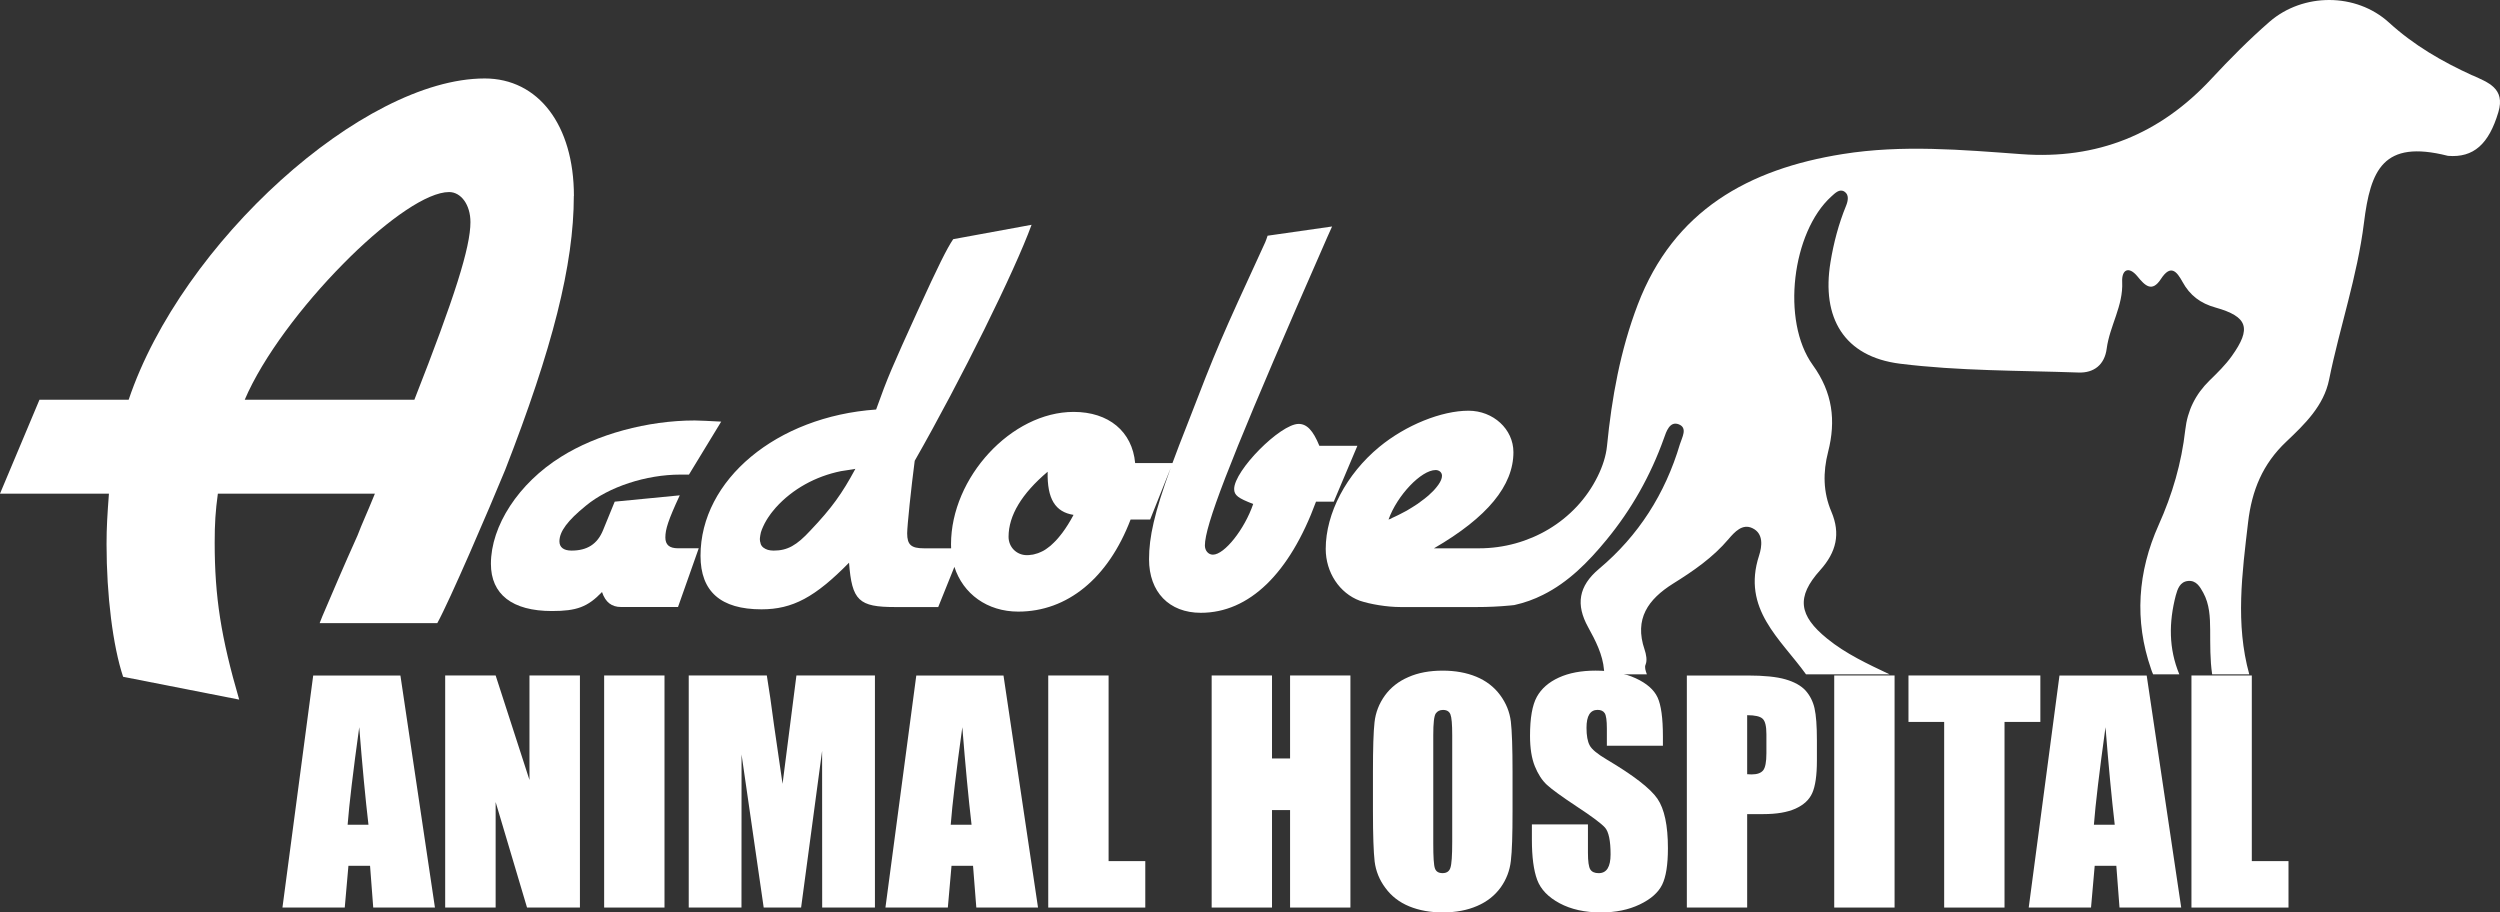 <?xml version="1.0" encoding="UTF-8"?>
<svg id="Layer_1" xmlns="http://www.w3.org/2000/svg" version="1.1" viewBox="0 0 251.994 91.971">
  <rect x="0" y="0" width="251.994" height="91.971" fill="#333333" stroke="none"/>
  <!-- Generator: Adobe Illustrator 29.1.0, SVG Export Plug-In . SVG Version: 2.1.0 Build 142)  -->
  <defs>
    <style>
      .st0 {
        fill: #fff;
      }
    </style>
  </defs>
  <g id="b">
    <g id="c">
      <g>
        <g>
          <path class="st0" d="M40.36,68.089h-8.79l-3.1,23.39h6.28l.37-4.21h2.18l.32,4.21h6.22l-3.48-23.39ZM35.04,83.129c.16-2.07.55-5.35,1.17-9.83.31,3.9.62,7.18.93,9.83h-2.1Z"/>
          <path class="st0" d="M58.455,68.086v23.393h-5.332l-3.164-10.635v10.635h-5.086v-23.393h5.086l3.41,10.533v-10.533h5.086Z"/>
          <path class="st0" d="M66.98,68.086v23.393h-6.083v-23.393h6.083Z"/>
          <path class="st0" d="M88.191,68.086v23.393h-5.317l-.007-15.793-2.117,15.793h-3.771l-2.232-15.432-.007,15.432h-5.317v-23.393h7.871c.233,1.407.474,3.064.722,4.973l.864,5.95,1.398-10.924h7.915-.002Z"/>
          <path class="st0" d="M101.15,68.089h-8.79l-3.11,23.39h6.29l.37-4.21h2.17l.33,4.21h6.22l-3.48-23.39ZM95.83,83.129c.16-2.07.55-5.35,1.17-9.83.31,3.9.62,7.18.93,9.83h-2.1Z"/>
          <path class="st0" d="M111.743,68.086v18.712h3.699v4.682h-9.782v-23.393h6.083Z"/>
          <path class="st0" d="M136.119,68.086v23.393h-6.083v-9.825h-1.821v9.825h-6.083v-23.393h6.083v8.366h1.821v-8.366h6.083,0Z"/>
          <path class="st0" d="M152.29,72.729c-.12-.97-.48-1.86-1.09-2.68-.6-.81-1.41-1.43-2.4-1.84-1-.41-2.12-.61-3.38-.61-1.32,0-2.47.21-3.46.65-1,.43-1.78,1.05-2.37,1.86-.58.81-.93,1.7-1.04,2.68-.11.98-.16,2.64-.16,4.99v4c0,2.41.06,4.1.17,5.06.12.96.48,1.86,1.09,2.67.6.82,1.4,1.44,2.4,1.85,1,.41,2.12.61,3.38.61,1.32,0,2.47-.22,3.46-.65,1-.43,1.78-1.05,2.37-1.86.58-.81.92-1.71,1.03-2.68.12-.98.17-2.65.17-5v-4c0-2.4-.06-4.09-.17-5.05ZM146.38,84.849c0,1.38-.06,2.25-.18,2.61-.11.37-.38.55-.79.55s-.66-.16-.77-.47c-.12-.32-.17-1.16-.17-2.52v-10.92c0-1.21.08-1.93.25-2.18.17-.24.41-.36.73-.36.38,0,.63.15.75.45s.18,1,.18,2.09v10.75Z"/>
          <path class="st0" d="M167.618,75.166h-5.65v-1.734c0-.809-.072-1.324-.217-1.546-.144-.222-.385-.332-.722-.332-.366,0-.643.15-.831.448s-.282.752-.282,1.359c0,.781.105,1.369.317,1.764.201.395.774.872,1.719,1.43,2.708,1.607,4.413,2.926,5.116,3.957s1.055,2.693,1.055,4.985c0,1.667-.195,2.895-.585,3.685s-1.144,1.452-2.261,1.987-2.418.802-3.901.802c-1.628,0-3.017-.308-4.169-.925s-1.905-1.402-2.261-2.355-.535-2.307-.535-4.06v-1.532h5.65v2.846c0,.877.079,1.44.238,1.691.159.251.441.376.845.376s.706-.159.903-.477.296-.79.296-1.416c0-1.377-.188-2.278-.564-2.702-.385-.424-1.334-1.132-2.846-2.124-1.512-1.002-2.514-1.729-3.005-2.182-.491-.453-.898-1.079-1.221-1.878-.323-.8-.484-1.821-.484-3.063,0-1.792.229-3.102.686-3.93.458-.828,1.197-1.476,2.218-1.943s2.254-.701,3.699-.701c1.58,0,2.926.255,4.039.766s1.849,1.154,2.211,1.929c.361.775.542,2.093.542,3.952v.925-.002Z"/>
          <path class="st0" d="M182.9,71.389c-.16-.7-.47-1.3-.91-1.79-.45-.49-1.12-.86-2.01-1.12-.89-.26-2.17-.39-3.82-.39h-6.13v23.39h6.08v-9.42h1.64c1.33,0,2.4-.18,3.23-.55.82-.37,1.39-.89,1.69-1.57.31-.69.47-1.78.47-3.27v-2.04c0-1.46-.08-2.54-.24-3.24ZM178.05,75.929c0,.87-.11,1.44-.32,1.71-.22.28-.61.42-1.17.42-.12,0-.27-.01-.45-.02v-5.95c.79,0,1.31.12,1.56.36.26.24.38.76.38,1.56v1.92Z"/>
          <path class="st0" d="M190.968,68.086v23.393h-6.083v-23.393h6.083,0Z"/>
          <path class="st0" d="M205.663,68.086v4.682h-3.612v18.712h-6.083v-18.712h-3.598v-4.682h13.293Z"/>
          <path class="st0" d="M216.38,68.089h-8.79l-3.1,23.39h6.28l.37-4.21h2.18l.32,4.21h6.22l-3.48-23.39ZM211.06,83.129c.16-2.07.55-5.35,1.17-9.83.31,3.9.62,7.18.93,9.83h-2.1Z"/>
          <path class="st0" d="M226.976,68.086v18.712h3.699v4.682h-9.782v-23.393h6.083,0Z"/>
        </g>
        <g>
          <path class="st0" d="M76.7,53.649c-.07.26-.11.49-.11.69,0,.19.03.35.09.5-.07-.14-.1-.31-.1-.5,0-.2.04-.43.12-.69Z"/>
          <path class="st0" d="M144.98,48.869c-.11.17-.26.34-.43.53.17-.19.31-.36.43-.53Z"/>
          <path class="st0" d="M48.85,7.909c-12.25,0-30.55,16.55-35.88,32.38H3.98l-3.98,9.47h10.98c-.16,2.15-.24,3.42-.24,5.09,0,5.17.64,10.27,1.67,13.37l11.7,2.3c-1.83-6.28-2.47-10.34-2.47-15.83,0-1.91.08-3.18.32-4.93h15.83c-.87,2.15-1.27,2.94-1.75,4.21-1.51,3.35-2.54,5.81-3.26,7.48-.21.48-.4.93-.56,1.36h11.86c1.27-2.31,5.17-11.38,6.84-15.44,4.77-12.25,6.92-20.69,6.92-27.61h.01c0-7.16-3.59-11.85-9-11.85ZM41.77,40.289h-17.1c1.83-4.29,5.8-9.52,9.91-13.68.25-.26.51-.52.77-.77,3.86-3.77,7.72-6.48,9.92-6.48,1.2,0,2.15,1.28,2.15,3.03,0,2.54-1.59,7.56-5.65,17.9Z"/>
          <path class="st0" d="M67.067,54.164c0-.813.29-1.741,1.451-4.236l-6.557.638-1.161,2.843c-.58,1.451-1.625,2.089-3.192,2.089-.812,0-1.219-.348-1.219-.928,0-.987.812-2.089,2.669-3.598,2.321-1.915,6.093-3.134,9.517-3.134h.87l3.25-5.339c-1.16-.058-2.147-.116-2.669-.116-4.758,0-9.865,1.393-13.463,3.656-4.294,2.669-7.08,6.964-7.08,10.794,0,3.075,2.147,4.758,6.151,4.758,2.495,0,3.598-.406,5.048-1.915.348,1.044.987,1.509,1.915,1.509h5.745l2.089-5.919h-2.089c-.87,0-1.277-.348-1.277-1.102h.002Z"/>
          <path class="st0" d="M132.99,44.939c-.64-1.57-1.27-2.21-2.09-2.21-1.85,0-6.5,4.7-6.5,6.56,0,.64.41.93,1.92,1.51-.87,2.55-2.9,5.11-4.06,5.11-.47,0-.81-.41-.81-.93,0-1.97,2.43-8.3,9.28-24.08,1.92-4.36,3.08-7.08,3.54-8.07l-6.5.93c-.06.23-.17.46-.23.64-4.64,10.09-4.82,10.5-7.89,18.45-.57,1.43-1.05,2.69-1.47,3.83h-3.76c-.29-3.19-2.67-5.16-6.2-5.16-6.27,0-12.36,6.61-12.36,13.34,0,.14.01.28.01.41h-2.74c-1.28,0-1.69-.35-1.69-1.51,0-.75.41-4.64.76-7.31,4.7-8.24,10.09-19.15,11.78-23.79l-7.9,1.45c-.63.93-1.5,2.67-3.59,7.25-2.56,5.63-3.02,6.67-4.18,9.92-10.04.7-17.7,7.09-17.7,14.74,0,3.6,2.03,5.4,6.15,5.4,3.13,0,5.4-1.22,8.82-4.7.29,3.83.99,4.47,4.64,4.47h4.35l1.63-4.05c.87,2.72,3.31,4.51,6.44,4.51,4.94,0,9.06-3.36,11.32-9.28h1.97l2.07-5.19c-1.65,4.53-2.18,6.97-2.18,9.19,0,3.31,2.03,5.4,5.22,5.4,4.87,0,8.94-3.95,11.61-11.2h1.79l2.38-5.63h-3.83ZM81.69,53.469c-1.39,1.51-2.32,2.03-3.71,2.03-.11,0-.21-.01-.31-.02-.19-.02-.36-.07-.51-.15-.08-.04-.15-.09-.21-.13-.12-.09-.21-.21-.27-.36-.06-.15-.09-.31-.09-.5,0-.2.04-.43.11-.69.03-.09.06-.19.1-.29.04-.09.08-.2.13-.3s.1-.2.15-.31c.06-.11.12-.21.18-.32.09-.16.2-.31.31-.47.09-.13.18-.26.29-.39.11-.14.23-.28.35-.42,1.68-1.86,4-3.14,6.56-3.66.07-.01.16-.03.26-.04.1-.02.21-.03.33-.05.25-.04.54-.08.86-.14-1.34,2.49-2.38,3.95-4.53,6.21ZM107.08,53.709c-.07.1-.14.19-.22.28-.14.18-.29.35-.43.5-.07.08-.15.15-.22.22-.11.11-.22.21-.32.3-.05.05-.11.09-.17.13-.05.04-.1.08-.16.12-.1.08-.21.15-.31.21-.02.01-.03.02-.05.03-.1.05-.2.11-.31.15-.08.04-.17.08-.26.11-.14.05-.28.09-.42.12-.08.02-.17.04-.26.04-.14.03-.29.04-.44.04-1.04,0-1.85-.81-1.85-1.85,0-2.15,1.33-4.35,3.94-6.56-.06,2.73.76,4.06,2.61,4.35-.37.7-.75,1.3-1.13,1.81Z"/>
          <path class="st0" d="M249.23,7.599v.01c-3.07-1.4-5.91-3.04-8.43-5.34-3.32-3.02-8.65-3-12.02-.09-2.07,1.8-4.01,3.76-5.88,5.77-5.19,5.59-11.52,8.15-19.15,7.59-6-.44-12.01-.97-18.01-.01-9.48,1.51-17.03,5.67-20.66,15.18-1.76,4.61-2.62,9.39-3.1,14.26-.1.98-.43,2.02-.94,3.05-2.22,4.51-6.93,7.25-11.95,7.25h-4.55c5.4-3.13,8.01-6.33,8.01-9.69,0-2.32-2.03-4.18-4.53-4.18-2.72,0-6.32,1.45-8.99,3.65-3.31,2.73-5.4,6.68-5.4,10.28,0,2.37,1.39,4.46,3.43,5.22,1.04.35,2.72.64,4.12.64h7.67c1.14,0,2.28-.05,3.41-.16.19-.02.33-.03.38-.04,1.04-.23,2-.58,2.89-1.03,2.54-1.26,4.56-3.3,6.39-5.53,2.53-3.07,4.46-6.5,5.8-10.25.23-.66.58-1.76,1.49-1.41.93.36.33,1.32.12,2.01-1.48,4.98-4.17,9.22-8.14,12.55-2.1,1.76-2.36,3.63-1.11,5.89.75,1.36,1.48,2.78,1.6,4.31,0,.03,0,.07.01.1.01.12.02.23.04.34h4.27c-.13-.35-.25-.71-.13-.98.18-.42.06-1.04-.1-1.51-1.06-3.11.36-5.07,2.87-6.65,2.04-1.27,4.02-2.63,5.6-4.5.6-.7,1.39-1.58,2.4-1.09,1.14.54.97,1.83.67,2.76-1.76,5.4,2.17,8.4,4.73,11.97h8.42c-2.19-1.04-4.4-2.06-6.29-3.6-2.86-2.32-3.14-4.19-.7-6.9,1.63-1.82,2.07-3.67,1.13-5.89-.84-1.97-.86-3.98-.33-6.04.8-3.14.46-5.97-1.55-8.75-3.21-4.45-2.07-13.42,1.87-16.98.38-.34.83-.82,1.33-.49.48.31.36.93.16,1.42-.75,1.83-1.25,3.73-1.57,5.68-.93,5.62,1.37,9.53,7,10.24,5.94.74,11.99.68,17.99.89,1.56.06,2.64-.78,2.85-2.41.3-2.29,1.68-4.31,1.56-6.73-.06-1.22.65-1.63,1.54-.55.76.94,1.47,1.64,2.36.27,1-1.54,1.61-.75,2.18.28.74,1.36,1.81,2.17,3.33,2.59,3.26.92,3.64,2.09,1.64,4.89-.64.9-1.45,1.69-2.25,2.47-1.41,1.38-2.22,3.02-2.44,4.97-.38,3.35-1.3,6.51-2.69,9.6-2.1,4.7-2.47,9.59-.75,14.53.06.18.12.35.2.51h2.64c-1.08-2.6-1.06-5.24-.36-7.94.18-.66.42-1.39,1.24-1.47s1.2.58,1.53,1.18c.64,1.17.69,2.45.7,3.75.01,1.5-.02,3.01.2,4.48h3.74c-1.41-5.1-.72-10.18-.12-15.31.38-3.24,1.47-5.89,3.85-8.14,1.86-1.76,3.79-3.62,4.32-6.27,1.07-5.28,2.84-10.39,3.51-15.78.66-5.34,1.92-8.41,8.43-6.77.01,0,.02.01.04.01,2.58.21,4.12-1.18,5.08-4.41.72-2.41-1.07-3-2.6-3.7ZM143.81,50.089c-.14.12-.29.24-.45.35-.15.12-.31.23-.47.35-.17.11-.35.23-.53.34-.18.12-.37.23-.56.34-.19.11-.39.21-.59.31-.2.11-.4.2-.61.3l-.24.11c-.11.08-.25.14-.4.18.87-2.44,3.3-4.99,4.75-4.99.35,0,.64.23.64.58,0,.26-.13.57-.37.91-.12.17-.26.34-.43.53-.11.11-.22.23-.35.34-.12.13-.25.24-.39.35Z"/>
        </g>
      </g>
    </g>
  </g>
</svg>
